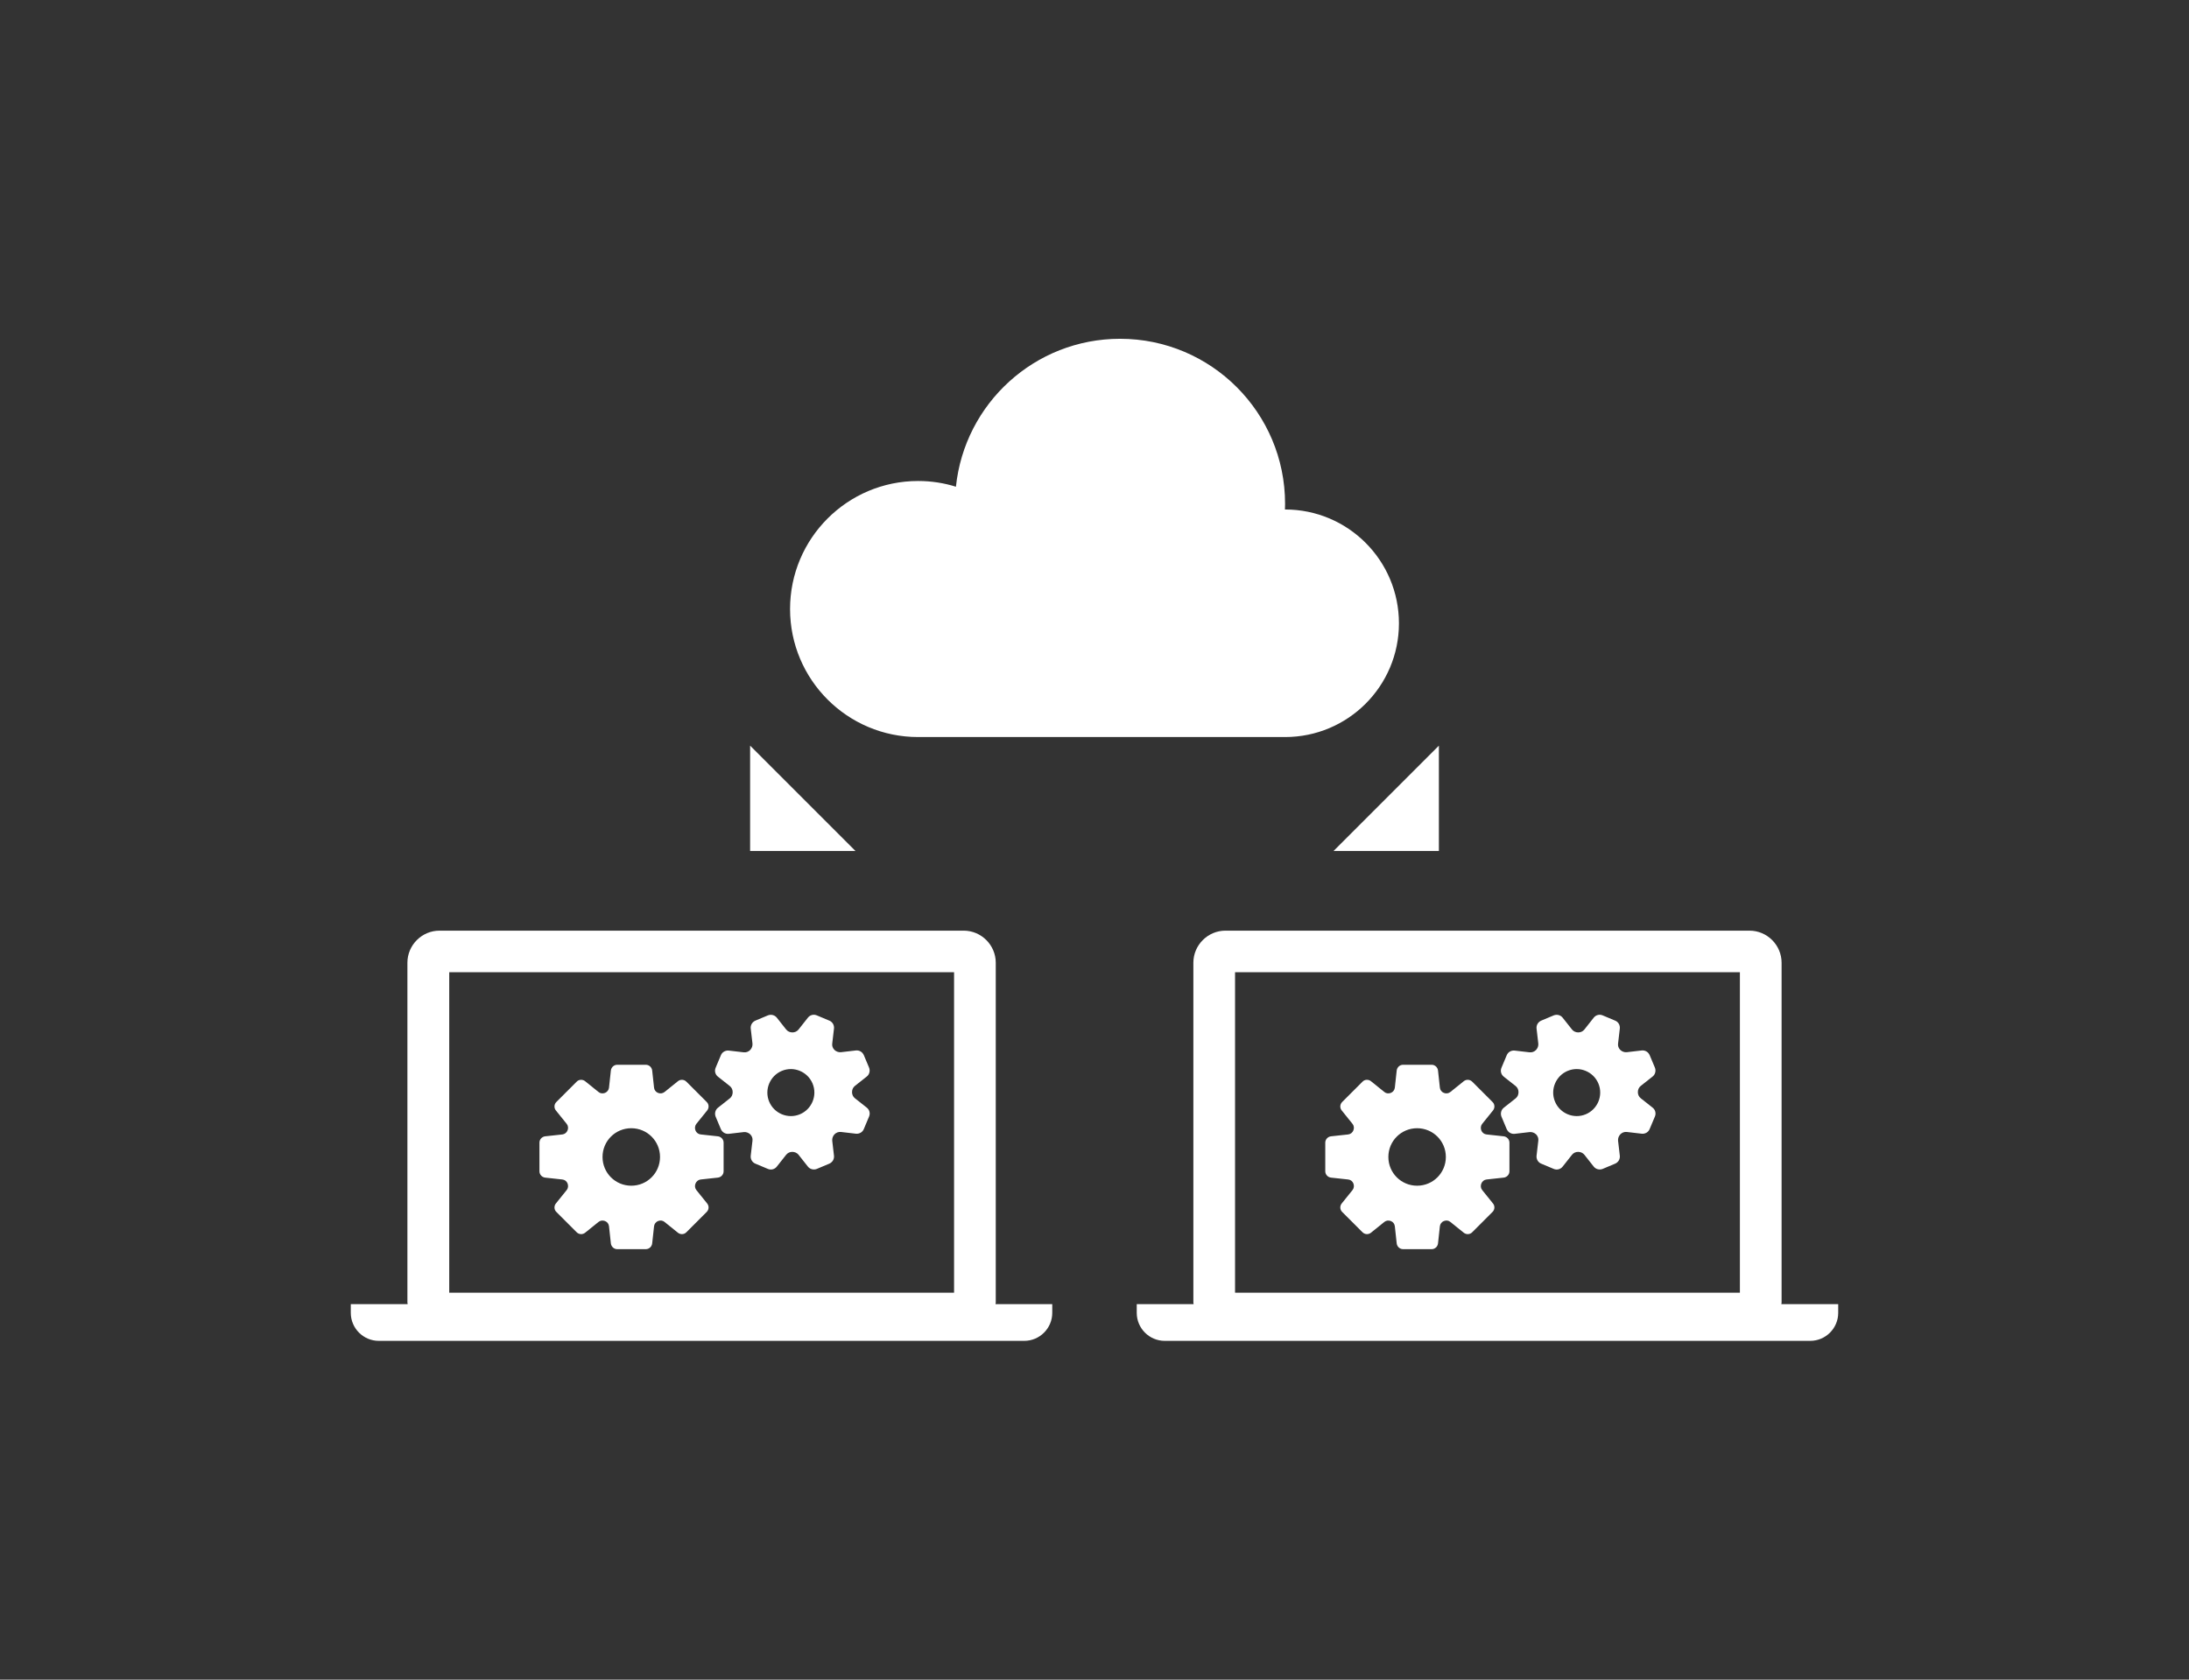 <?xml version="1.0" encoding="UTF-8"?>
<svg id="a" data-name="レイヤー 1" xmlns="http://www.w3.org/2000/svg" width="175.91" height="135" viewBox="0 0 175.91 135">
  <rect x="0" y="0" width="175.91" height="135" fill="#333333" stroke="none"/>
  <defs>
    <style>
      .b {
        fill: none;
      }

      .c {
        fill: #fff;
      }
    </style>
  </defs>
  <rect class="b" width="175.91" height="135"/>
  <g>
    <g>
      <g>
        <path class="c" d="M80,104.82s.02-.09,.02-.14v-27.3c0-1.42-1.16-2.58-2.58-2.58H35.32c-1.42,0-2.58,1.16-2.58,2.58v27.3s.01,.09,.02,.14h-4.57v.7c0,1.24,1.01,2.25,2.25,2.25h51.87c1.24,0,2.25-1.01,2.25-2.25v-.7h-4.57Zm-3.33-.92H36.1v-25.76h40.57v25.76Z"/>
        <g>
          <path class="c" d="M57.69,91.33l-1.38-.15c-.19-.02-.35-.14-.42-.32h0c-.07-.18-.05-.38,.07-.53l.87-1.08c.16-.2,.15-.5-.04-.68l-1.63-1.63c-.19-.19-.48-.2-.68-.04l-1.08,.87c-.15,.12-.35,.14-.52,.07h0c-.18-.07-.3-.23-.32-.42l-.15-1.38c-.03-.26-.25-.46-.51-.46h-2.3c-.26,0-.48,.2-.51,.46l-.15,1.38c-.02,.19-.15,.35-.32,.42h0c-.18,.07-.38,.05-.52-.07l-1.08-.87c-.2-.16-.5-.15-.68,.04l-1.63,1.63c-.19,.19-.2,.48-.04,.68l.87,1.08c.12,.15,.14,.35,.07,.52h0c-.07,.18-.23,.31-.42,.33l-1.38,.15c-.26,.03-.46,.25-.46,.51v2.3c0,.26,.2,.48,.46,.51l1.38,.15c.19,.02,.35,.14,.42,.32h0c.07,.18,.05,.38-.07,.53l-.87,1.08c-.16,.2-.15,.5,.04,.68l1.63,1.63c.19,.19,.48,.2,.68,.04l1.08-.87c.15-.12,.35-.14,.52-.07h0c.18,.07,.3,.23,.32,.42l.15,1.38c.03,.26,.25,.46,.51,.46h2.3c.26,0,.48-.2,.51-.46l.15-1.38c.02-.19,.15-.35,.32-.42h0c.18-.07,.38-.05,.52,.07l1.08,.87c.2,.16,.5,.15,.68-.04l1.63-1.63c.19-.19,.2-.48,.04-.68l-.87-1.08c-.12-.15-.14-.35-.07-.52h0c.07-.18,.23-.31,.42-.33l1.38-.15c.26-.03,.46-.25,.46-.51v-2.3c0-.26-.2-.48-.46-.51Zm-6.96,3.97c-1.28,0-2.31-1.03-2.31-2.31s1.03-2.31,2.31-2.31,2.31,1.03,2.31,2.31-1.03,2.31-2.31,2.31Z"/>
          <path class="c" d="M69.65,89.02l-.95-.75c-.15-.12-.23-.3-.23-.49h0c0-.2,.08-.38,.23-.5l.95-.75c.22-.17,.29-.47,.19-.72l-.42-1c-.11-.26-.37-.41-.64-.38l-1.2,.14c-.19,.02-.38-.05-.52-.18h0c-.14-.14-.21-.33-.18-.52l.14-1.2c.03-.27-.12-.54-.38-.64l-1-.42c-.26-.11-.55-.03-.72,.19l-.75,.95c-.12,.15-.3,.23-.49,.23h0c-.19,0-.38-.08-.5-.23l-.75-.95c-.17-.22-.47-.29-.72-.19l-1,.42c-.26,.11-.41,.37-.38,.64l.14,1.2c.02,.19-.05,.38-.18,.52h0c-.14,.14-.32,.21-.52,.19l-1.2-.14c-.27-.03-.54,.12-.64,.38l-.42,1c-.11,.26-.03,.55,.19,.72l.95,.75c.15,.12,.23,.3,.23,.49h0c0,.2-.08,.38-.23,.5l-.95,.75c-.22,.17-.29,.47-.19,.72l.42,1c.11,.26,.37,.41,.64,.38l1.2-.14c.19-.02,.38,.05,.52,.18h0c.14,.14,.21,.33,.18,.52l-.14,1.2c-.03,.27,.12,.54,.38,.64l1,.42c.26,.11,.55,.03,.72-.19l.75-.95c.12-.15,.3-.23,.49-.23h0c.19,0,.38,.08,.5,.23l.75,.95c.17,.22,.47,.29,.72,.19l1-.42c.26-.11,.41-.37,.38-.64l-.14-1.2c-.02-.19,.05-.38,.18-.52h0c.14-.14,.32-.21,.52-.19l1.2,.14c.27,.03,.54-.12,.64-.38l.42-1c.11-.26,.03-.55-.19-.72Zm-5.37,.54c-.96,.4-2.07-.06-2.47-1.02s.06-2.07,1.02-2.47c.96-.4,2.07,.06,2.47,1.02,.4,.96-.06,2.07-1.02,2.47Z"/>
        </g>
      </g>
      <g>
        <path class="c" d="M143.15,104.82s.02-.09,.02-.14v-27.3c0-1.42-1.16-2.58-2.58-2.58h-42.11c-1.42,0-2.58,1.16-2.58,2.58v27.3s.01,.09,.02,.14h-4.57v.7c0,1.24,1.01,2.25,2.25,2.25h51.87c1.24,0,2.25-1.01,2.25-2.25v-.7h-4.57Zm-3.33-.92h-40.57v-25.76h40.57v25.76Z"/>
        <g>
          <path class="c" d="M120.84,91.33l-1.38-.15c-.19-.02-.35-.14-.42-.32h0c-.07-.18-.05-.38,.07-.53l.87-1.08c.16-.2,.15-.5-.04-.68l-1.63-1.63c-.19-.19-.48-.2-.68-.04l-1.08,.87c-.15,.12-.35,.14-.52,.07h0c-.18-.07-.3-.23-.32-.42l-.15-1.38c-.03-.26-.25-.46-.51-.46h-2.3c-.26,0-.48,.2-.51,.46l-.15,1.38c-.02,.19-.15,.35-.32,.42h0c-.18,.07-.38,.05-.52-.07l-1.08-.87c-.2-.16-.5-.15-.68,.04l-1.63,1.63c-.19,.19-.2,.48-.04,.68l.87,1.08c.12,.15,.14,.35,.07,.52h0c-.07,.18-.23,.31-.42,.33l-1.38,.15c-.26,.03-.46,.25-.46,.51v2.3c0,.26,.2,.48,.46,.51l1.38,.15c.19,.02,.35,.14,.42,.32h0c.07,.18,.05,.38-.07,.53l-.87,1.08c-.16,.2-.15,.5,.04,.68l1.63,1.63c.19,.19,.48,.2,.68,.04l1.08-.87c.15-.12,.35-.14,.52-.07h0c.18,.07,.3,.23,.32,.42l.15,1.38c.03,.26,.25,.46,.51,.46h2.3c.26,0,.48-.2,.51-.46l.15-1.38c.02-.19,.15-.35,.32-.42h0c.18-.07,.38-.05,.52,.07l1.08,.87c.2,.16,.5,.15,.68-.04l1.63-1.63c.19-.19,.2-.48,.04-.68l-.87-1.08c-.12-.15-.14-.35-.07-.52h0c.07-.18,.23-.31,.42-.33l1.38-.15c.26-.03,.46-.25,.46-.51v-2.3c0-.26-.2-.48-.46-.51Zm-6.96,3.97c-1.28,0-2.31-1.03-2.31-2.31s1.03-2.31,2.31-2.31,2.31,1.03,2.31,2.31-1.03,2.31-2.31,2.31Z"/>
          <path class="c" d="M132.8,89.02l-.95-.75c-.15-.12-.23-.3-.23-.49h0c0-.2,.08-.38,.23-.5l.95-.75c.22-.17,.29-.47,.19-.72l-.42-1c-.11-.26-.37-.41-.64-.38l-1.2,.14c-.19,.02-.38-.05-.52-.18h0c-.14-.14-.21-.33-.18-.52l.14-1.2c.03-.27-.12-.54-.38-.64l-1-.42c-.26-.11-.55-.03-.72,.19l-.75,.95c-.12,.15-.3,.23-.49,.23h0c-.19,0-.38-.08-.5-.23l-.75-.95c-.17-.22-.47-.29-.72-.19l-1,.42c-.26,.11-.41,.37-.38,.64l.14,1.2c.02,.19-.05,.38-.18,.52h0c-.14,.14-.32,.21-.52,.19l-1.2-.14c-.27-.03-.54,.12-.64,.38l-.42,1c-.11,.26-.03,.55,.19,.72l.95,.75c.15,.12,.23,.3,.23,.49h0c0,.2-.08,.38-.23,.5l-.95,.75c-.22,.17-.29,.47-.19,.72l.42,1c.11,.26,.37,.41,.64,.38l1.2-.14c.19-.02,.38,.05,.52,.18h0c.14,.14,.21,.33,.18,.52l-.14,1.2c-.03,.27,.12,.54,.38,.64l1,.42c.26,.11,.55,.03,.72-.19l.75-.95c.12-.15,.3-.23,.49-.23h0c.19,0,.38,.08,.5,.23l.75,.95c.17,.22,.47,.29,.72,.19l1-.42c.26-.11,.41-.37,.38-.64l-.14-1.2c-.02-.19,.05-.38,.18-.52h0c.14-.14,.32-.21,.52-.19l1.2,.14c.27,.03,.54-.12,.64-.38l.42-1c.11-.26,.03-.55-.19-.72Zm-5.37,.54c-.96,.4-2.07-.06-2.47-1.02s.06-2.07,1.02-2.47c.96-.4,2.07,.06,2.47,1.02,.4,.96-.06,2.07-1.02,2.47Z"/>
        </g>
      </g>
    </g>
    <g>
      <path class="c" d="M103.27,40.95h-.01c0-.15,.01-.3,.01-.46,0-7.32-5.94-13.26-13.26-13.26-6.86,0-12.5,5.21-13.19,11.89-.96-.3-1.98-.46-3.04-.46-5.68,0-10.29,4.61-10.29,10.29s4.61,10.29,10.29,10.29h29.49c5.05,0,9.15-4.09,9.15-9.14s-4.09-9.15-9.15-9.15Z"/>
      <polygon class="c" points="115.63 68.4 107.16 68.4 115.63 59.93 115.63 68.4"/>
      <polygon class="c" points="60.28 68.4 68.75 68.4 60.28 59.93 60.28 68.4"/>
    </g>
  </g>
</svg>